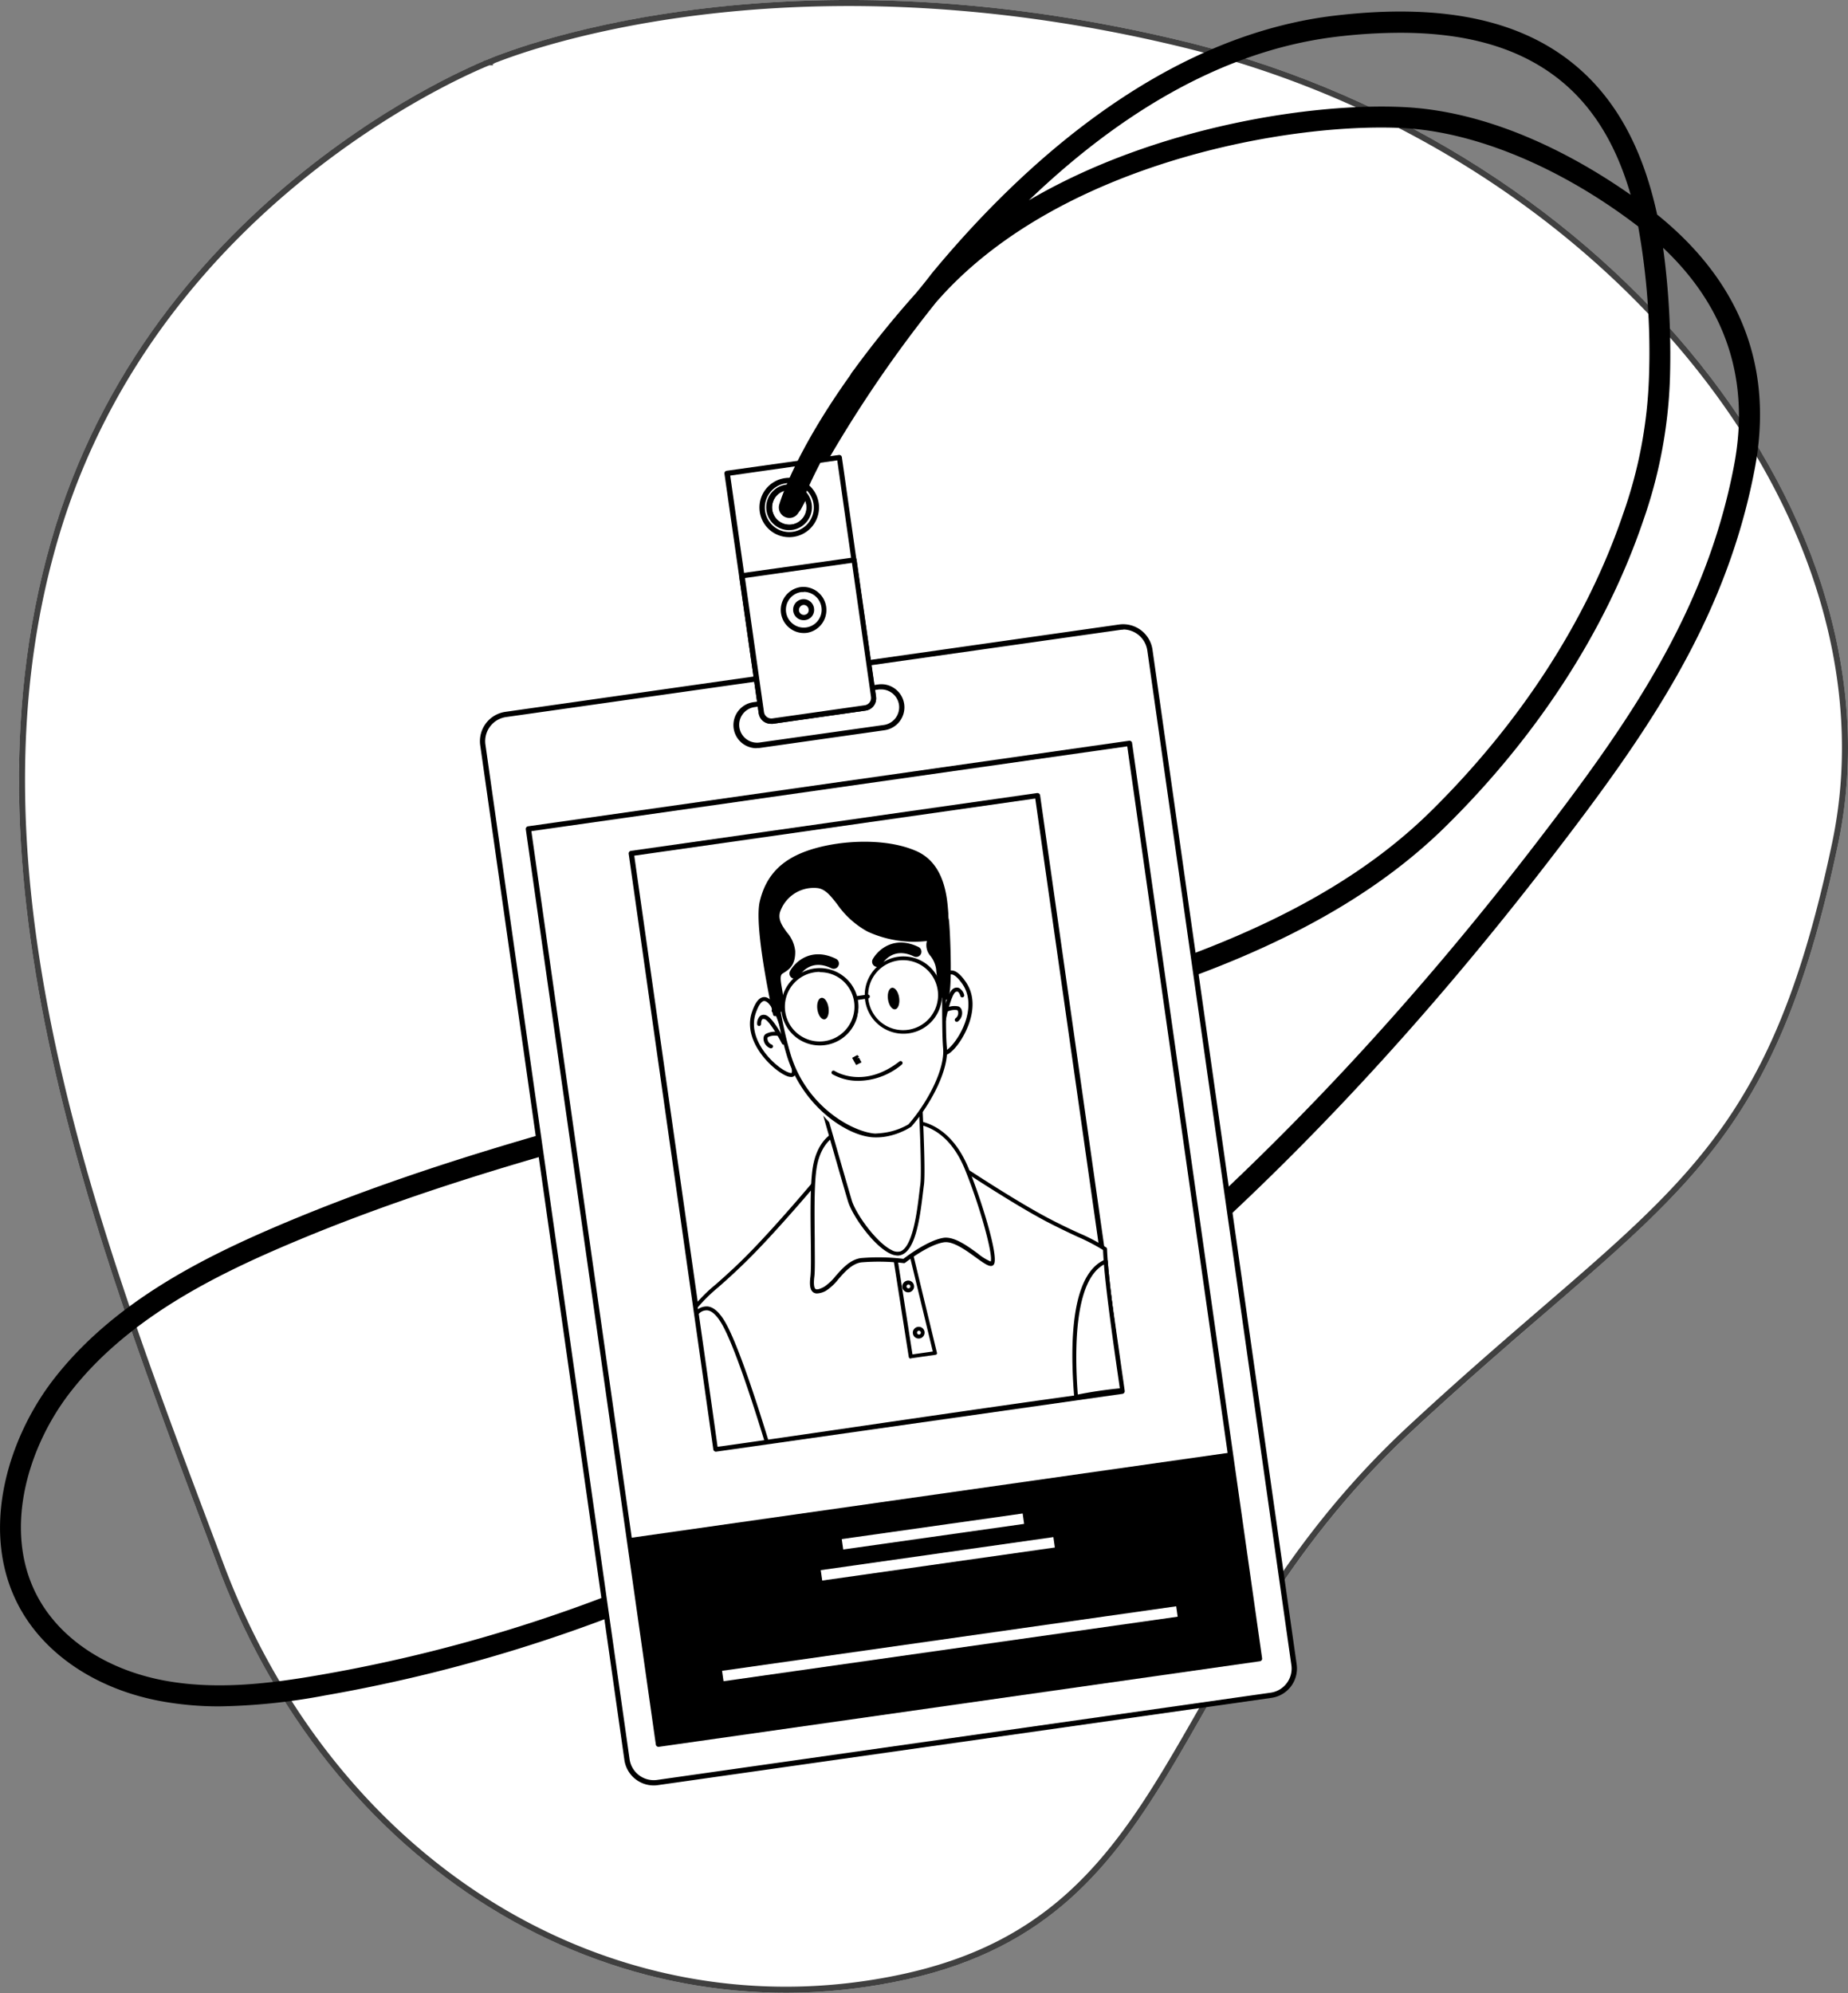 <svg width="306" height="330" fill="none" xmlns="http://www.w3.org/2000/svg"><rect width="100%" height="100%" fill="#808080" stroke="none"/><g clip-path="url(#clip0_1_2095)"><path d="M80.745 9.846S25.79 31.184 8.77 88.566c-17.02 57.384 8.223 119.726 27.277 170.646 19.054 50.921 65.95 78.721 113.228 68.718 47.278-10.004 43.132-52.565 84.612-91.073 41.48-38.508 59.022-42.552 70.478-97.161 11.458-54.608-38.732-116.002-108.55-132.903-69.818-16.9-115.07 3.053-115.07 3.053z" fill="#fff"/><path opacity=".75" d="M80.936 10.308l.01-.004-.055-.125.055.125h.002l.005-.003.023-.01.03-.013a27.92 27.92 0 01.453-.189c.343-.14.86-.344 1.541-.599a99.643 99.643 0 016.05-2.019c5.312-1.6 13.126-3.56 23.119-4.994 19.986-2.868 48.689-3.632 83.528 4.802 34.805 8.425 64.712 27.94 84.484 52.142 19.776 24.205 29.385 53.055 23.696 80.172-5.717 27.249-12.938 41.825-23.868 54.393-5.476 6.297-11.892 12.099-19.548 18.746-1.575 1.367-3.202 2.77-4.884 4.22-6.488 5.594-13.787 11.888-22.029 19.539-16.92 15.707-26.285 32.104-34.587 46.639-1.907 3.34-3.759 6.582-5.633 9.695-5.021 8.338-10.199 15.745-17.047 21.692-6.84 5.94-15.367 10.439-27.109 12.923-47.002 9.945-93.676-17.68-112.656-68.403-.854-2.283-1.72-4.588-2.595-6.915-8.882-23.633-18.583-49.443-24.551-75.919-6.555-29.078-8.596-58.915-.12-87.494 8.472-28.563 26.387-48.163 42.2-60.628 7.905-6.232 15.28-10.677 20.678-13.563a109.868 109.868 0 016.428-3.187 67.864 67.864 0 012.217-.958l.116-.046.028-.011.007-.003h.001l-.18-.467.18.466.011-.004z" fill="#fff" stroke="#000"/><path d="M36.344 282.533a53.422 53.422 0 01-9.736-.87c-10.222-1.896-18.602-7.315-23-14.848-7.206-12.369-2.608-28.087 5.076-38.186 9.788-12.795 24.54-20.233 37.682-25.817 25.208-10.699 51.911-17.571 77.763-24.216 7.388-1.897 15.029-3.862 22.522-5.889 3.737-1.009 7.553-2.001 11.413-3.001 27.355-7.107 58.361-15.161 78.866-35.385 14.847-14.64 25.86-31.654 31.823-49.207a75.226 75.226 0 004.295-22.746 117.383 117.383 0 00-1.791-24.878l-.565-.426c-12.526-9.464-26.538-15.257-38.369-15.857-18.845-.957-56.266 5.732-76.371 27.782l-.87.966a210.276 210.276 0 00-22.417 34.29 1.76 1.76 0 01-1.002.888 1.747 1.747 0 01-2.225-1.082 1.748 1.748 0 01.08-1.338 192.21 192.21 0 0111.378-19.31 1.742 1.742 0 01.183-1.74 165.358 165.358 0 0110.526-13.048 92.2 92.2 0 002.712-3.383c14.508-17.545 37.83-39.143 66.524-42.622 18.402-2.201 31.831.774 41.045 9.116 6.085 5.514 10.223 13.29 12.509 23.798 13.908 11.221 19.349 25.417 16.142 42.214-4.825 25.225-18.072 44.014-33.614 64.203-41.35 53.773-86.333 92.838-133.724 116.167a257.084 257.084 0 01-69.392 22.616 101.779 101.779 0 01-17.463 1.809zM275.386 41.031a131.845 131.845 0 011.138 21.424 78.828 78.828 0 01-4.45 23.799c-6.146 18.057-17.446 35.55-32.675 50.563-21.175 20.876-52.659 29.062-80.431 36.273-3.851 1-7.658 1.992-11.378 2.992-7.519 2.035-15.169 4.001-22.601 5.906-25.72 6.611-52.32 13.448-77.267 24.051-12.717 5.402-26.947 12.569-36.274 24.721-7.014 9.177-11.23 23.347-4.833 34.315 3.886 6.663 11.405 11.473 20.628 13.187 8.692 1.609 17.602.487 25.964-.974a253.33 253.33 0 0068.488-22.303c46.217-22.738 92.044-62.576 132.473-115.132 15.263-19.832 28.276-38.273 32.953-62.733 2.694-14.083-1.252-26.2-11.735-36.09zM231.88 5.428c-3.551.009-7.098.23-10.622.661-19.706 2.375-36.978 13.726-50.886 27.078 20.862-12.256 47.174-16.196 62.151-15.43 15.256.773 29.19 8.698 37.491 14.526-2.225-7.733-5.676-13.622-10.431-17.92-6.632-5.966-15.733-8.915-27.703-8.915z" fill="#000"/><path d="M79.97 123.352l23.861 167.993a4.48 4.48 0 005.059 3.801l101.597-14.457a4.47 4.47 0 003.799-5.054l-23.922-168.001a4.463 4.463 0 00-5.05-3.801L83.743 118.299a4.466 4.466 0 00-3.773 5.053zm66.454-2.914l-20.644 2.941a3.39 3.39 0 01-3.113-5.372 3.393 3.393 0 012.165-1.344l20.636-2.94a3.388 3.388 0 013.758 2.89 3.39 3.39 0 01-2.802 3.825z" fill="#fff"/><path d="M108.24 295.624a4.911 4.911 0 01-4.851-4.219l-23.87-167.992a4.91 4.91 0 012.359-4.915 4.889 4.889 0 011.805-.634l101.606-14.457a4.911 4.911 0 015.546 4.166l23.87 167.993a4.92 4.92 0 01-.93 3.643 4.902 4.902 0 01-3.234 1.915l-101.606 14.448a4.76 4.76 0 01-.695.052zm77.736-191.365a4.273 4.273 0 00-.565.044L83.805 118.725a4.031 4.031 0 00-3.425 4.558l23.87 168.001a4.04 4.04 0 004.563 3.427l101.598-14.448a4.033 4.033 0 003.424-4.523l-23.86-168.045a4.055 4.055 0 00-3.955-3.47l-.044.034zm-60.691 19.624a3.822 3.822 0 01-3.831-3.561 3.83 3.83 0 013.301-4.059l20.636-2.931a3.748 3.748 0 012.834.73 3.807 3.807 0 011.494 2.516 3.819 3.819 0 01-.729 2.834 3.845 3.845 0 01-2.521 1.496l-20.645 2.931a3.729 3.729 0 01-.539.009v.035zm20.654-9.725a3.784 3.784 0 00-.426 0l-20.636 2.931a2.96 2.96 0 00.869 5.855l20.601-2.906a2.938 2.938 0 001.947-1.157 2.982 2.982 0 00.565-2.192 2.982 2.982 0 00-2.92-2.54v.009z" fill="#000"/><path d="M187.016 123.098l-99.528 14.157 21.527 151.551 99.528-14.157-21.527-151.551z" fill="#fff"/><path d="M109.022 289.231a.433.433 0 01-.426-.374L87.065 137.313a.428.428 0 01.087-.322.421.421 0 01.286-.174l99.529-14.169a.472.472 0 01.321.087.383.383 0 01.166.287l21.531 151.552a.435.435 0 01-.365.487l-99.537 14.17h-.061zM87.986 137.617l21.409 150.692 98.668-14.04-21.409-150.691-98.668 14.039z" fill="#000"/><path d="M120.426 78.373l5.615 39.717a1.546 1.546 0 00.597 1.015 1.543 1.543 0 001.141.289l15.534-2.209a1.53 1.53 0 001.304-1.74l-5.642-39.717-18.549 2.645zm10.744 8.924a3.304 3.304 0 112.807-3.74 3.31 3.31 0 01-2.807 3.74z" fill="#fff"/><path d="M127.589 119.847a1.976 1.976 0 01-1.947-1.696l-5.685-39.717a.434.434 0 01.374-.487l18.575-2.61a.417.417 0 01.322.078.445.445 0 01.174.287l5.641 39.717a1.965 1.965 0 01-.375 1.466 1.967 1.967 0 01-1.303.77l-15.533 2.209-.243-.017zm-6.676-41.1l5.589 39.282a1.104 1.104 0 001.243.939l15.534-2.209c.291-.044.553-.2.73-.435a1.105 1.105 0 00.208-.818l-5.58-39.282-17.724 2.523zm9.788 9.02a3.782 3.782 0 01-2.883-6.282 3.78 3.78 0 016.595 2.057 3.782 3.782 0 01-3.182 4.182 3.631 3.631 0 01-.53.043zm.008-6.61h-.408a2.875 2.875 0 00-2.434 3.244 2.82 2.82 0 001.112 1.887c.61.458 1.376.655 2.13.548a2.868 2.868 0 002.418-3.037 2.869 2.869 0 00-2.818-2.669v.026z" fill="#000"/><path d="M122.846 95.39l18.58-2.642 3.212 22.614c.063.439-.052.884-.318 1.238a1.662 1.662 0 01-1.099.651l-15.276 2.173a1.67 1.67 0 01-1.887-1.419l-3.212-22.614z" fill="#fff"/><path d="M127.702 119.829a2.126 2.126 0 01-2.087-1.809l-3.207-22.616a.434.434 0 01.204-.438.434.434 0 01.161-.058l18.584-2.61a.434.434 0 01.487.366l3.216 22.616a2.095 2.095 0 01-1.79 2.383l-15.273 2.175-.295-.009zm-4.347-24.12l3.147 22.189a1.243 1.243 0 001.399 1.053l15.273-2.175a1.228 1.228 0 001.026-.917c.04-.158.049-.322.026-.483l-3.156-22.181-17.715 2.514z" fill="#000"/><path d="M136.471 100.51a3.394 3.394 0 00-2.513-2.808 3.389 3.389 0 00-4.228 3.1 3.399 3.399 0 001.918 3.245 3.39 3.39 0 001.946.299 3.397 3.397 0 002.877-3.836z" fill="#fff"/><path d="M133.107 104.816a3.773 3.773 0 01-2.286-.765 3.821 3.821 0 011.739-6.846 3.824 3.824 0 014.241 3.261 3.829 3.829 0 01-3.163 4.315 3.769 3.769 0 01-.531.035zm0-6.785a3.386 3.386 0 00-.425 0 2.947 2.947 0 00-2.377 3.906 2.95 2.95 0 001.02 1.383 2.907 2.907 0 002.191.565 2.959 2.959 0 002.443-2.193c.096-.374.116-.764.06-1.147a2.964 2.964 0 00-2.912-2.549v.035z" fill="#000"/><path d="M134.36 100.815a1.266 1.266 0 00-.935-1.044 1.26 1.26 0 00-1.572 1.153 1.265 1.265 0 00.714 1.206 1.261 1.261 0 001.793-1.315z" fill="#fff"/><path d="M133.117 102.685a1.733 1.733 0 01-1.622-.995 1.736 1.736 0 01.259-1.885 1.74 1.74 0 012.654.034c.215.261.349.579.386.915.058.443-.057.892-.321 1.252a1.676 1.676 0 01-1.122.661 1.022 1.022 0 01-.234.018zm0-2.523h-.122a.869.869 0 00-.696.94.818.818 0 00.931.696.801.801 0 00.547-.322.86.86 0 00.128-.418.86.86 0 00-.788-.904v.008z" fill="#000"/><path d="M130.074 79.59a4.477 4.477 0 00-3.597 5.92 4.479 4.479 0 003.979 2.989 4.474 4.474 0 004.282-2.536 4.485 4.485 0 00-2.921-6.278 4.463 4.463 0 00-1.743-.095zm1.095 7.707a3.3 3.3 0 01-3.306-1.592 3.293 3.293 0 01-.454-1.864 3.3 3.3 0 012.203-2.935 3.304 3.304 0 014.365 2.65 3.312 3.312 0 01-2.808 3.74v.001z" fill="#fff"/><path d="M130.701 88.942a4.91 4.91 0 01-4.935-4.57 4.915 4.915 0 014.248-5.216 4.912 4.912 0 015.555 4.175 4.914 4.914 0 01-4.173 5.558c-.23.035-.462.053-.695.053zm-.565-8.916a4.052 4.052 0 00-2.706 6.405 4.049 4.049 0 006.92-.633 4.05 4.05 0 00-1.215-4.998 4.049 4.049 0 00-2.999-.774zm.565 7.75a3.778 3.778 0 01-3.82-3.607 3.783 3.783 0 013.468-3.948 3.778 3.778 0 014.064 3.33 3.78 3.78 0 01-3.182 4.181 3.648 3.648 0 01-.53.035v.009zm.009-6.61a3.208 3.208 0 00-.409 0 2.878 2.878 0 00-2.068 4.3c.191.324.445.607.747.831a2.864 2.864 0 003.733-.23 2.866 2.866 0 00.836-2.481 2.868 2.868 0 00-2.831-2.447l-.008.026z" fill="#000"/><path d="M171.787 131.74l-67.256 9.566 14.008 98.614 67.255-9.566-14.007-98.614z" fill="#fff"/><path d="M118.548 240.363a.438.438 0 01-.269-.096.404.404 0 01-.166-.278l-14.012-98.622a.435.435 0 01.374-.488l67.253-9.568a.447.447 0 01.496.366l14.012 98.613a.488.488 0 01-.087.331.456.456 0 01-.287.165l-67.253 9.568-.061.009zm-13.525-98.683l13.908 97.752 66.401-9.446-13.908-97.77-66.401 9.464z" fill="#000"/><path d="M118.547 239.928c12.83-1.74 53.328-7.829 67.254-9.568-1.148-8.055-2.66-18.528-2.843-23.538-1.816-1.314-4.989-2.436-9.561-4.854-7.172-3.784-18.811-11.725-18.811-11.725l-4.729.495v-.278l-3.789.679-3.834.408.044.27-4.686.87s-8.962 10.882-14.777 16.527c-3.842 3.714-6.241 5.41-7.571 7.22.026.295 1.999 14.187 3.303 23.494z" fill="#fff"/><path d="M118.54 240.25a.331.331 0 01-.322-.278c-1.313-9.395-3.26-23.147-3.338-23.486a.317.317 0 01.061-.261 24.721 24.721 0 013.599-3.575c1.086-.966 2.442-2.166 4.007-3.68 5.754-5.558 14.681-16.379 14.777-16.527a.363.363 0 01.2-.113l4.346-.782a.266.266 0 01.07-.209.32.32 0 01.217-.131l3.833-.4 3.764-.678a.369.369 0 01.252.061.295.295 0 01.122.182l4.416-.469a.37.37 0 01.217.06c.122.079 11.709 7.977 18.776 11.708a92.65 92.65 0 005.215 2.54 29.507 29.507 0 014.416 2.332.313.313 0 01.139.252c.165 4.758 1.556 14.5 2.669 22.329l.165 1.183a.325.325 0 01-.004.128.346.346 0 01-.152.203.336.336 0 01-.122.043c-8.78 1.078-27.712 3.836-44.419 6.271-9.709 1.418-18.089 2.61-22.835 3.297h-.069zm-2.999-23.782c.252 1.592 2.129 14.866 3.277 23.086 4.798-.661 13.038-1.861 22.513-3.244 16.516-2.41 35.179-5.133 44.106-6.237l-.122-.87c-1.104-7.759-2.477-17.397-2.669-22.233a32.402 32.402 0 00-4.189-2.184 121.776 121.776 0 01-5.216-2.548c-6.745-3.566-17.585-10.908-18.741-11.691l-4.607.487a.342.342 0 01-.209-.052.342.342 0 01-.138-.165l-3.477.617-3.477.374a.317.317 0 01-.27.305l-4.563.87c-.87 1.07-9.249 11.142-14.778 16.44a105.934 105.934 0 01-4.033 3.705 27.565 27.565 0 00-3.407 3.34z" fill="#000"/><path d="M148.275 208.509l2.521 16.11 4.033-.574-3.894-16.153s-2.295-.339-2.66.617z" fill="#fff"/><path d="M150.797 224.95a.33.33 0 01-.321-.279l-2.521-16.109a.32.32 0 010-.157c.391-1.183 2.747-.869 3.016-.869a.317.317 0 01.261.252l3.894 16.135a.313.313 0 010 .261.31.31 0 01-.226.14l-4.033.574-.07.052zm-2.155-16.397l2.451 15.701 3.364-.479-3.755-15.578c-.817-.079-1.86-.026-2.06.356z" fill="#000"/><path d="M150.997 212.902a.651.651 0 00-.478-.531.65.65 0 00-.674.238.647.647 0 00.235.966.652.652 0 00.607-.025.646.646 0 00.31-.648z" fill="#fff"/><path d="M150.38 213.981a.955.955 0 01-.583-.2.965.965 0 01-.359-1.017.967.967 0 01.168-.34.969.969 0 011.507-.068.961.961 0 01.232.52.932.932 0 01-.183.713.99.99 0 01-.634.383l-.148.009zm0-1.288a.288.288 0 00-.209.122.296.296 0 00-.061.235.286.286 0 00.122.209.334.334 0 00.352.023.323.323 0 00.152-.319.327.327 0 00-.118-.218.316.316 0 00-.238-.069v.017z" fill="#000"/><path d="M152.735 220.566a.648.648 0 00-.478-.531.64.64 0 00-.801.588.65.65 0 00.363.616.639.639 0 00.606-.026.643.643 0 00.31-.647z" fill="#fff"/><path d="M152.119 221.627a.957.957 0 01-.956-.827.92.92 0 01.182-.722.991.991 0 01.635-.382.965.965 0 01.913 1.548.946.946 0 01-.635.374l-.139.009zm0-1.288a.325.325 0 00-.21.122.305.305 0 00-.053.112.32.32 0 00.35.393.293.293 0 00.209-.122.29.29 0 00.055-.111.326.326 0 00-.118-.331.324.324 0 00-.233-.063z" fill="#000"/><path d="M138.211 187.755s-2.608 1.053-3.329 5.506c-.722 4.454-.079 15.562-.4 18.119-.322 2.557.417 2.914 2.112 1.992 1.695-.922 3.268-4.349 5.954-4.741a35.641 35.641 0 017.102.14s3.912-3.071 6.598-3.48c2.686-.409 6.745 4.071 7.866 3.906 1.122-.165-1.59-9.568-4.05-15.657s-6.685-8.429-11.388-7.759c-4.702.669-10.465 1.974-10.465 1.974z" fill="#fff"/><path d="M135.289 214.163a1.05 1.05 0 01-.608-.174c-.522-.356-.67-1.174-.487-2.609.122-1.009.096-3.392.061-6.167-.052-4.132-.113-9.273.339-11.969.756-4.584 3.416-5.715 3.529-5.759h.052c.061 0 5.824-1.287 10.492-1.948 5.172-.739 9.344 2.088 11.735 7.959 1.938 4.775 5.006 14.405 4.189 15.822a.555.555 0 01-.391.287c-.547.079-1.286-.443-2.66-1.435-1.564-1.139-3.72-2.696-5.215-2.479-2.608.365-6.398 3.358-6.441 3.384a.332.332 0 01-.235.069 35.45 35.45 0 00-7.023-.13c-1.548.217-2.747 1.583-3.808 2.792a8.686 8.686 0 01-2.034 1.905c-.456.265-.968.42-1.495.452zm3.06-26.095c-.243.113-2.451 1.261-3.112 5.219-.443 2.61-.374 7.75-.33 11.856 0 2.792.069 5.219-.07 6.254-.182 1.514.052 1.923.209 2.027.156.104.53.122 1.425-.365a8.404 8.404 0 001.861-1.74c1.13-1.287 2.416-2.749 4.207-3.01a34.672 34.672 0 017.049.122c.661-.504 4.12-3.079 6.65-3.479 1.738-.252 3.938 1.322 5.685 2.609a8.572 8.572 0 002.121 1.314c.426-.966-1.652-8.829-4.251-15.214-2.26-5.567-6.171-8.246-11.039-7.559-4.459.661-9.936 1.862-10.405 1.966z" fill="#000"/><path d="M119.86 219.2c-1.851-3.253-3.477-2.81-4.503-1.74.496 3.427 2.078 14.596 3.182 22.485h.252l8.006-1.139.147-.07c-2.042-6.724-5.041-15.944-7.084-19.536z" fill="#fff"/><path d="M118.54 240.233a.328.328 0 01-.321-.279c-1.044-7.463-2.66-18.91-3.182-22.485a.327.327 0 01.087-.278 2.49 2.49 0 012.104-.87c.999.139 1.981 1.044 2.912 2.688 2.034 3.592 4.998 12.621 7.119 19.562a.325.325 0 01-.2.401l-.131.069h-.078l-8.014 1.14h-.27l-.026.052zm-2.834-22.686c.531 3.697 2.087 14.657 3.112 22.007 2-.269 4.642-.652 7.719-1.096-2.103-6.863-4.989-15.657-6.954-19.136-.826-1.453-1.643-2.253-2.434-2.357a1.735 1.735 0 00-1.443.582z" fill="#000"/><path d="M178.196 231.299a72.341 72.341 0 017.597-1.139c-.999-7.054-2.277-15.875-2.694-21.294-5.572 2.34-5.598 14.274-4.903 22.433z" fill="#fff"/><path d="M178.196 231.621a.311.311 0 01-.281-.165.352.352 0 01-.041-.131c-.756-9.089-.486-20.415 5.103-22.763a.306.306 0 01.148-.039c.051 0 .102.014.147.039a.348.348 0 01.109.107.341.341 0 01.048.145c.391 5.141 1.582 13.509 2.538 20.224l.148 1.052a.31.31 0 01-.07.244.306.306 0 01-.217.122 73.576 73.576 0 00-7.562 1.13l-.07.035zm4.616-22.259c-4.99 2.714-4.885 14.422-4.347 21.537a71.05 71.05 0 016.954-1.026l-.095-.713c-.948-6.533-2.095-14.605-2.53-19.798h.018z" fill="#000"/><path d="M155.83 165.026s.348-7.254 3.799-2.252c3.451 5.001-2.608 12.734-3.477 11.481-.869-1.252-.322-9.229-.322-9.229z" fill="#fff"/><path d="M156.387 174.716a.63.63 0 01-.539-.269c-.869-1.305-.4-8.586-.339-9.438 0-.409.226-3.854 1.739-4.28.782-.217 1.66.383 2.677 1.862 1.999 2.896.869 6.35 0 8.15-1 2.123-2.547 3.906-3.477 3.975h-.061zm1.156-13.378h-.139c-.817.235-1.191 2.61-1.243 3.688-.226 3.045-.356 8.177.226 9.021.148 0 .947-.444 1.93-1.871 1.738-2.479 3.016-6.384 1.043-9.246-.722-1.026-1.365-1.592-1.817-1.592z" fill="#000"/><path d="M156.246 169.21h-.061a.32.32 0 01-.26-.383c.139-.748.912-4.514 1.921-5.123a1.015 1.015 0 01.939-.122 1.812 1.812 0 01.869 1.157.33.33 0 01-.244.391.316.316 0 01-.246-.032.319.319 0 01-.145-.202c-.052-.192-.217-.609-.452-.705 0 0-.139-.061-.347.07-.557.339-1.287 2.948-1.617 4.688a.34.34 0 01-.357.261z" fill="#000"/><path d="M158.421 169.193a.336.336 0 01-.192-.067.327.327 0 01-.112-.37.329.329 0 01.121-.163 1.077 1.077 0 00.383-1.166.293.293 0 00-.054-.107.297.297 0 00-.094-.075 2.716 2.716 0 00-1.608.26.327.327 0 01-.354-.061.34.34 0 01-.072-.104.324.324 0 01-.031-.123.337.337 0 01.021-.126.328.328 0 01.069-.107.337.337 0 01.106-.07 3.26 3.26 0 012.139-.261.923.923 0 01.504.592 1.735 1.735 0 01-.635 1.887.382.382 0 01-.191.061z" fill="#000"/><path d="M129.091 168.836s-2.355-6.88-4.276-1.113c-1.921 5.767 6.084 11.499 6.571 10.055.487-1.444-2.295-8.942-2.295-8.942z" fill="#fff"/><path d="M131.004 178.317a1.835 1.835 0 01-.583-.104c-2.121-.713-7.588-5.593-5.919-10.604.565-1.696 1.243-2.522 2.051-2.522 1.547 0 2.703 3.236 2.834 3.627.295.8 2.807 7.655 2.303 9.16a.66.66 0 01-.686.443zm-4.442-12.578c-.487 0-.991.74-1.443 2.079-1.096 3.297 1.243 6.689 3.581 8.594 1.339 1.096 2.243 1.331 2.39 1.244.313-.965-1.251-5.863-2.312-8.698-.452-1.349-1.443-3.21-2.216-3.21v-.009z" fill="#000"/><path d="M129.771 172.976a.331.331 0 01-.173-.05.347.347 0 01-.123-.132c-.808-1.575-2.234-3.88-2.868-4.054-.235-.061-.322 0-.348 0-.2.148-.243.609-.235.801a.329.329 0 01-.548.254.33.33 0 01-.104-.228 1.749 1.749 0 01.479-1.34 1.016 1.016 0 01.93-.148c1.138.305 2.929 3.706 3.277 4.349a.343.343 0 01-.139.444.508.508 0 01-.148.104z" fill="#000"/><path d="M127.667 173.568h-.104a1.74 1.74 0 01-1.139-1.635.93.93 0 01.082-.389.938.938 0 01.239-.316 3.267 3.267 0 012.13-.357.333.333 0 01.253.366.328.328 0 01-.34.287 2.603 2.603 0 00-1.617.191.292.292 0 00-.095.218 1.103 1.103 0 00.695 1.017.325.325 0 01.19.161.31.31 0 01.034.122.315.315 0 01-.015.126.327.327 0 01-.124.153.327.327 0 01-.189.056z" fill="#000"/><path d="M136.236 183.241s3.764 13.169 4.494 15.596c.87 2.853 5.946 9.673 8.545 8.62 2.599-1.052 3.077-8.898 3.425-11.238.348-2.34-.339-15.275-.339-15.275l-16.125 2.297z" fill="#fff"/><path d="M148.686 207.892a3.079 3.079 0 01-1.313-.339c-2.755-1.314-6.224-6.228-6.954-8.62-.73-2.392-4.459-15.475-4.503-15.605a.37.37 0 010-.27.304.304 0 01.226-.139l16.134-2.297a.304.304 0 01.252.07.305.305 0 01.113.235c0 .531.695 12.995.339 15.335-.052.357-.105.87-.174 1.392-.522 4.419-1.261 9.212-3.477 10.099a1.8 1.8 0 01-.643.139zm-12.039-24.356c.617 2.132 3.746 13.048 4.398 15.231.652 2.184 4.042 6.959 6.606 8.22a1.84 1.84 0 001.495.192c2.026-.87 2.721-6.733 3.06-9.569.07-.565.122-1.052.174-1.409.313-2.061-.217-12.752-.322-14.848l-15.411 2.183z" fill="#000"/><path d="M127.137 152.979s.756 12.595 3.39 21.485c2.634 8.89 10.509 16.031 14.638 15.779 4.129-.252 11.822-10.951 11.352-16.718-.469-5.768.539-20.337-2.295-25.765-2.833-5.428-6.762-6.594-14.881-5.785-8.119.809-13.691 5.376-12.204 11.004z" fill="#fff"/><path d="M144.921 188.321c-4.451 0-12.169-5.133-14.699-13.761-2.53-8.629-3.364-20.816-3.407-21.529a6.96 6.96 0 011.06-5.915c2.051-2.949 6.198-4.94 11.387-5.462 8.606-.87 12.439.643 15.212 5.949 2.06 3.958 2.112 12.456 2.156 19.276 0 2.679 0 4.984.165 6.619.313 3.758-2.73 9.412-5.894 13.048-1.39.905-3.563 1.775-5.736 1.775h-.244zm-1.495-46.25a39.495 39.495 0 00-4.068.235c-4.92.487-9.006 2.427-10.909 5.219a6.344 6.344 0 00-.965 5.402c.003.02.003.04 0 .061 0 .13.791 12.665 3.381 21.415 2.608 8.89 10.391 13.048 14.056 13.291 1.347-.078 3.286-.243 5.511-1.531 3.077-3.54 6.032-9.003 5.737-12.578-.139-1.652-.148-3.975-.165-6.663-.044-6.758-.096-15.161-2.086-18.979-2.2-4.202-4.972-5.872-10.492-5.872z" fill="#000"/><path d="M128.327 167.879s1.382-.487 1.061-2.774c-.322-2.288-.809-3.662 0-4.21.808-.548 2.034-1.018 1.981-3.48-.052-2.461-3.181-3.914-2.52-6.48a6.195 6.195 0 016.519-4.271c2.947.304 3.738 4.845 8.44 7.237 4.703 2.392 10.24 1.453 10.24 1.453a2.153 2.153 0 00.226 2.609 4.639 4.639 0 011.078 2.471s.4 4.888 1.26 4.766c.861-.122.435-11.264.192-12.978-.244-1.713.069-8.742-5.216-11.047-5.285-2.305-12.891-1.661-17.472-.13-4.581 1.531-6.954 4.045-7.988 8.263-1.034 4.219 2.199 18.571 2.199 18.571z" fill="#000"/><path d="M128.327 168.227a.343.343 0 01-.156 0 .356.356 0 01-.166-.217c-.13-.592-3.207-14.509-2.199-18.754 1.009-4.245 3.555-6.959 8.197-8.498 4.903-1.636 12.561-2.105 17.707.148 4.737 2.07 5.128 7.672 5.319 10.359 0 .392 0 .714.079.94.13.87.287 4.132.321 7.124.052 6.089-.434 6.176-.791 6.219a.538.538 0 01-.443-.13c-.774-.609-1.104-3.932-1.182-4.932a4.559 4.559 0 00-1.017-2.297 2.662 2.662 0 01-.513-2.383 18.441 18.441 0 01-9.84-1.566 14.777 14.777 0 01-5.024-4.532c-1.104-1.417-1.982-2.531-3.303-2.67a5.895 5.895 0 00-6.172 4.027c-.322 1.262.391 2.244 1.139 3.288a5.616 5.616 0 011.391 3.106c.06 2.366-1.035 3.07-1.835 3.575l-.286.182c-.426.305-.313 1.07-.061 2.532.069.417.148.869.217 1.374.357 2.522-1.208 3.105-1.269 3.123a.274.274 0 01-.113-.018zm14.847-28.243a29.383 29.383 0 00-8.962 1.357c-4.468 1.487-6.789 3.888-7.771 8.037-.869 3.679 1.573 15.518 2.103 17.997a2.359 2.359 0 00.522-2.192c-.07-.496-.148-.948-.217-1.357-.279-1.583-.452-2.61.339-3.175l.295-.2c.748-.47 1.591-1.009 1.539-3.01a5.06 5.06 0 00-1.269-2.74c-.8-1.122-1.635-2.279-1.243-3.827.704-2.766 3.85-4.836 6.867-4.523 1.599.165 2.607 1.444 3.755 2.914a14.111 14.111 0 004.807 4.349c4.554 2.314 9.987 1.435 10.039 1.426a.31.31 0 01.331.148.316.316 0 010 .366 1.845 1.845 0 00.226 2.2 4.877 4.877 0 011.138 2.662c.062 1.486.355 2.954.87 4.349.486-1.487.208-10.699-.044-12.517 0-.235-.061-.574-.087-.983-.182-2.557-.547-7.889-4.928-9.811a21.088 21.088 0 00-8.31-1.47z" fill="#000"/><path d="M135.751 173.098a6.394 6.394 0 01-6.33-5.437 6.408 6.408 0 011.847-5.538 6.393 6.393 0 018.325-.541 6.33 6.33 0 012.495 4.219 6.386 6.386 0 01-6.337 7.297zm0-12.177a5.202 5.202 0 00-.826.061 5.759 5.759 0 103.234 10.922 5.765 5.765 0 003.162-6.587 5.754 5.754 0 00-2.136-3.239 5.674 5.674 0 00-3.417-1.105l-.017-.052zm13.829 10.238a6.401 6.401 0 111.811-12.544 6.404 6.404 0 014.526 5.237 6.399 6.399 0 01-1.495 5.107 6.404 6.404 0 01-2.181 1.629 6.393 6.393 0 01-2.661.571zm0-12.178a5.787 5.787 0 00-4.584 2.202 5.8 5.8 0 00.796 8.007 5.788 5.788 0 009.534-4.58 5.796 5.796 0 00-1.737-3.976 5.784 5.784 0 00-4.009-1.653z" fill="#000"/><path d="M137.194 166.861c.139.983-.157 1.845-.67 1.914-.512.07-1.043-.661-1.182-1.653-.139-.991.165-1.835.678-1.913.513-.079 1.035.67 1.174 1.652zm11.691-1.661c.139.983-.156 1.844-.669 1.914-.513.069-1.043-.67-1.182-1.653s.165-1.844.669-1.913c.504-.07 1.043.669 1.182 1.652z" fill="#000"/><path d="M143.034 161.886a72.688 72.688 0 00.565 9.09c.521 2.688 1.052 4.349-.661 4.602-1.712.252-1.686-2.671-1.686-2.671m-3.26 4.68s4.964 3.227 11.118-1.575z" fill="#fff"/><path d="M142.182 178.961a8.692 8.692 0 01-4.346-1.096.339.339 0 01-.093-.088.325.325 0 01.441-.46c.2.122 4.859 3.027 10.744-1.566a.335.335 0 01.113-.057.335.335 0 01.247.031.318.318 0 01.153.196.332.332 0 01-.114.344 11.42 11.42 0 01-7.145 2.696zm-.268-13.387a.326.326 0 01-.277-.326.33.33 0 01.277-.326l1.738-.244a.33.33 0 01.333.156.32.32 0 01.041.123.335.335 0 01-.065.239.333.333 0 01-.213.126l-1.739.244-.095.008zm-13.814 2.105a.33.33 0 01-.321-.278.32.32 0 01.278-.365l1.286-.183a.318.318 0 01.325.15.316.316 0 01.04.12.33.33 0 01-.278.374l-1.278.182h-.052zm27.496-3.914a.324.324 0 01-.343-.3.317.317 0 01.079-.234.32.32 0 01.221-.11l1.286-.183a.314.314 0 01.365.27.327.327 0 01-.062.244.328.328 0 01-.216.13l-1.278.183h-.052zm-24.01-1.714a.92.92 0 01-.417-.104.881.881 0 01-.415-.521.881.881 0 01.076-.662c.869-1.566 3.546-3.993 7.597-2.009a.868.868 0 01.4 1.165.871.871 0 01-1.165.4c-3.59-1.739-5.215 1.157-5.311 1.279a.87.87 0 01-.765.452zm13.692-1.948a.878.878 0 01-.75-.425.876.876 0 01-.015-.862c.869-1.557 3.555-3.993 7.597-2.01a.87.87 0 01-.756 1.566c-3.59-1.74-5.216 1.157-5.32 1.279a.87.87 0 01-.756.452zm58.423 80.405l-99.527 14.157 4.849 34.137 99.528-14.156-4.85-34.138z" fill="#000"/><path d="M169.337 250.596l-29.956 4.239.243 1.722 29.956-4.239-.243-1.722zm25.424 15.366l-75.2 10.683.244 1.722 75.2-10.683-.244-1.722zm-20.338-11.457l-38.521 5.473.245 1.722 38.521-5.472-.245-1.723z" fill="#fff"/><path d="M134.142 263.23l-.396.056.965 6.828.396-.056-.965-6.828zm38.842-5.491l-.396.056.965 6.829.396-.056-.965-6.829zm10.31-1.558l-.792.112.97 6.83.792-.113-.97-6.829zM130.708 85.766a1.816 1.816 0 01-.478-.07 1.74 1.74 0 01-1.2-2.139c.096-.348 2.46-8.525 12.074-21.877a1.74 1.74 0 012.449-.433 1.742 1.742 0 01.376 2.46c-9.205 12.787-11.526 20.711-11.552 20.79a1.735 1.735 0 01-1.669 1.27z" fill="#000"/><path d="M141.879 175.299l.121-.065-.221.12.086.157.005.009.003.005.001.003.002.002.085.157-.085-.163-.001-.001-.001-.002-.001-.001-.004-.007-.084-.162v-.001l.09-.049.004-.002zm.09.384l-.002.001-.09-.165h0l-.001-.002-.001-.002-.001-.002-.089-.163.089.161.002.003.001.002.001.002h0l.091.165z" fill="#1A1A1A" stroke="#000"/></g><defs><clipPath id="clip0_1_2095"><path fill="#fff" d="M0 0h306v330H0z"/></clipPath></defs></svg>